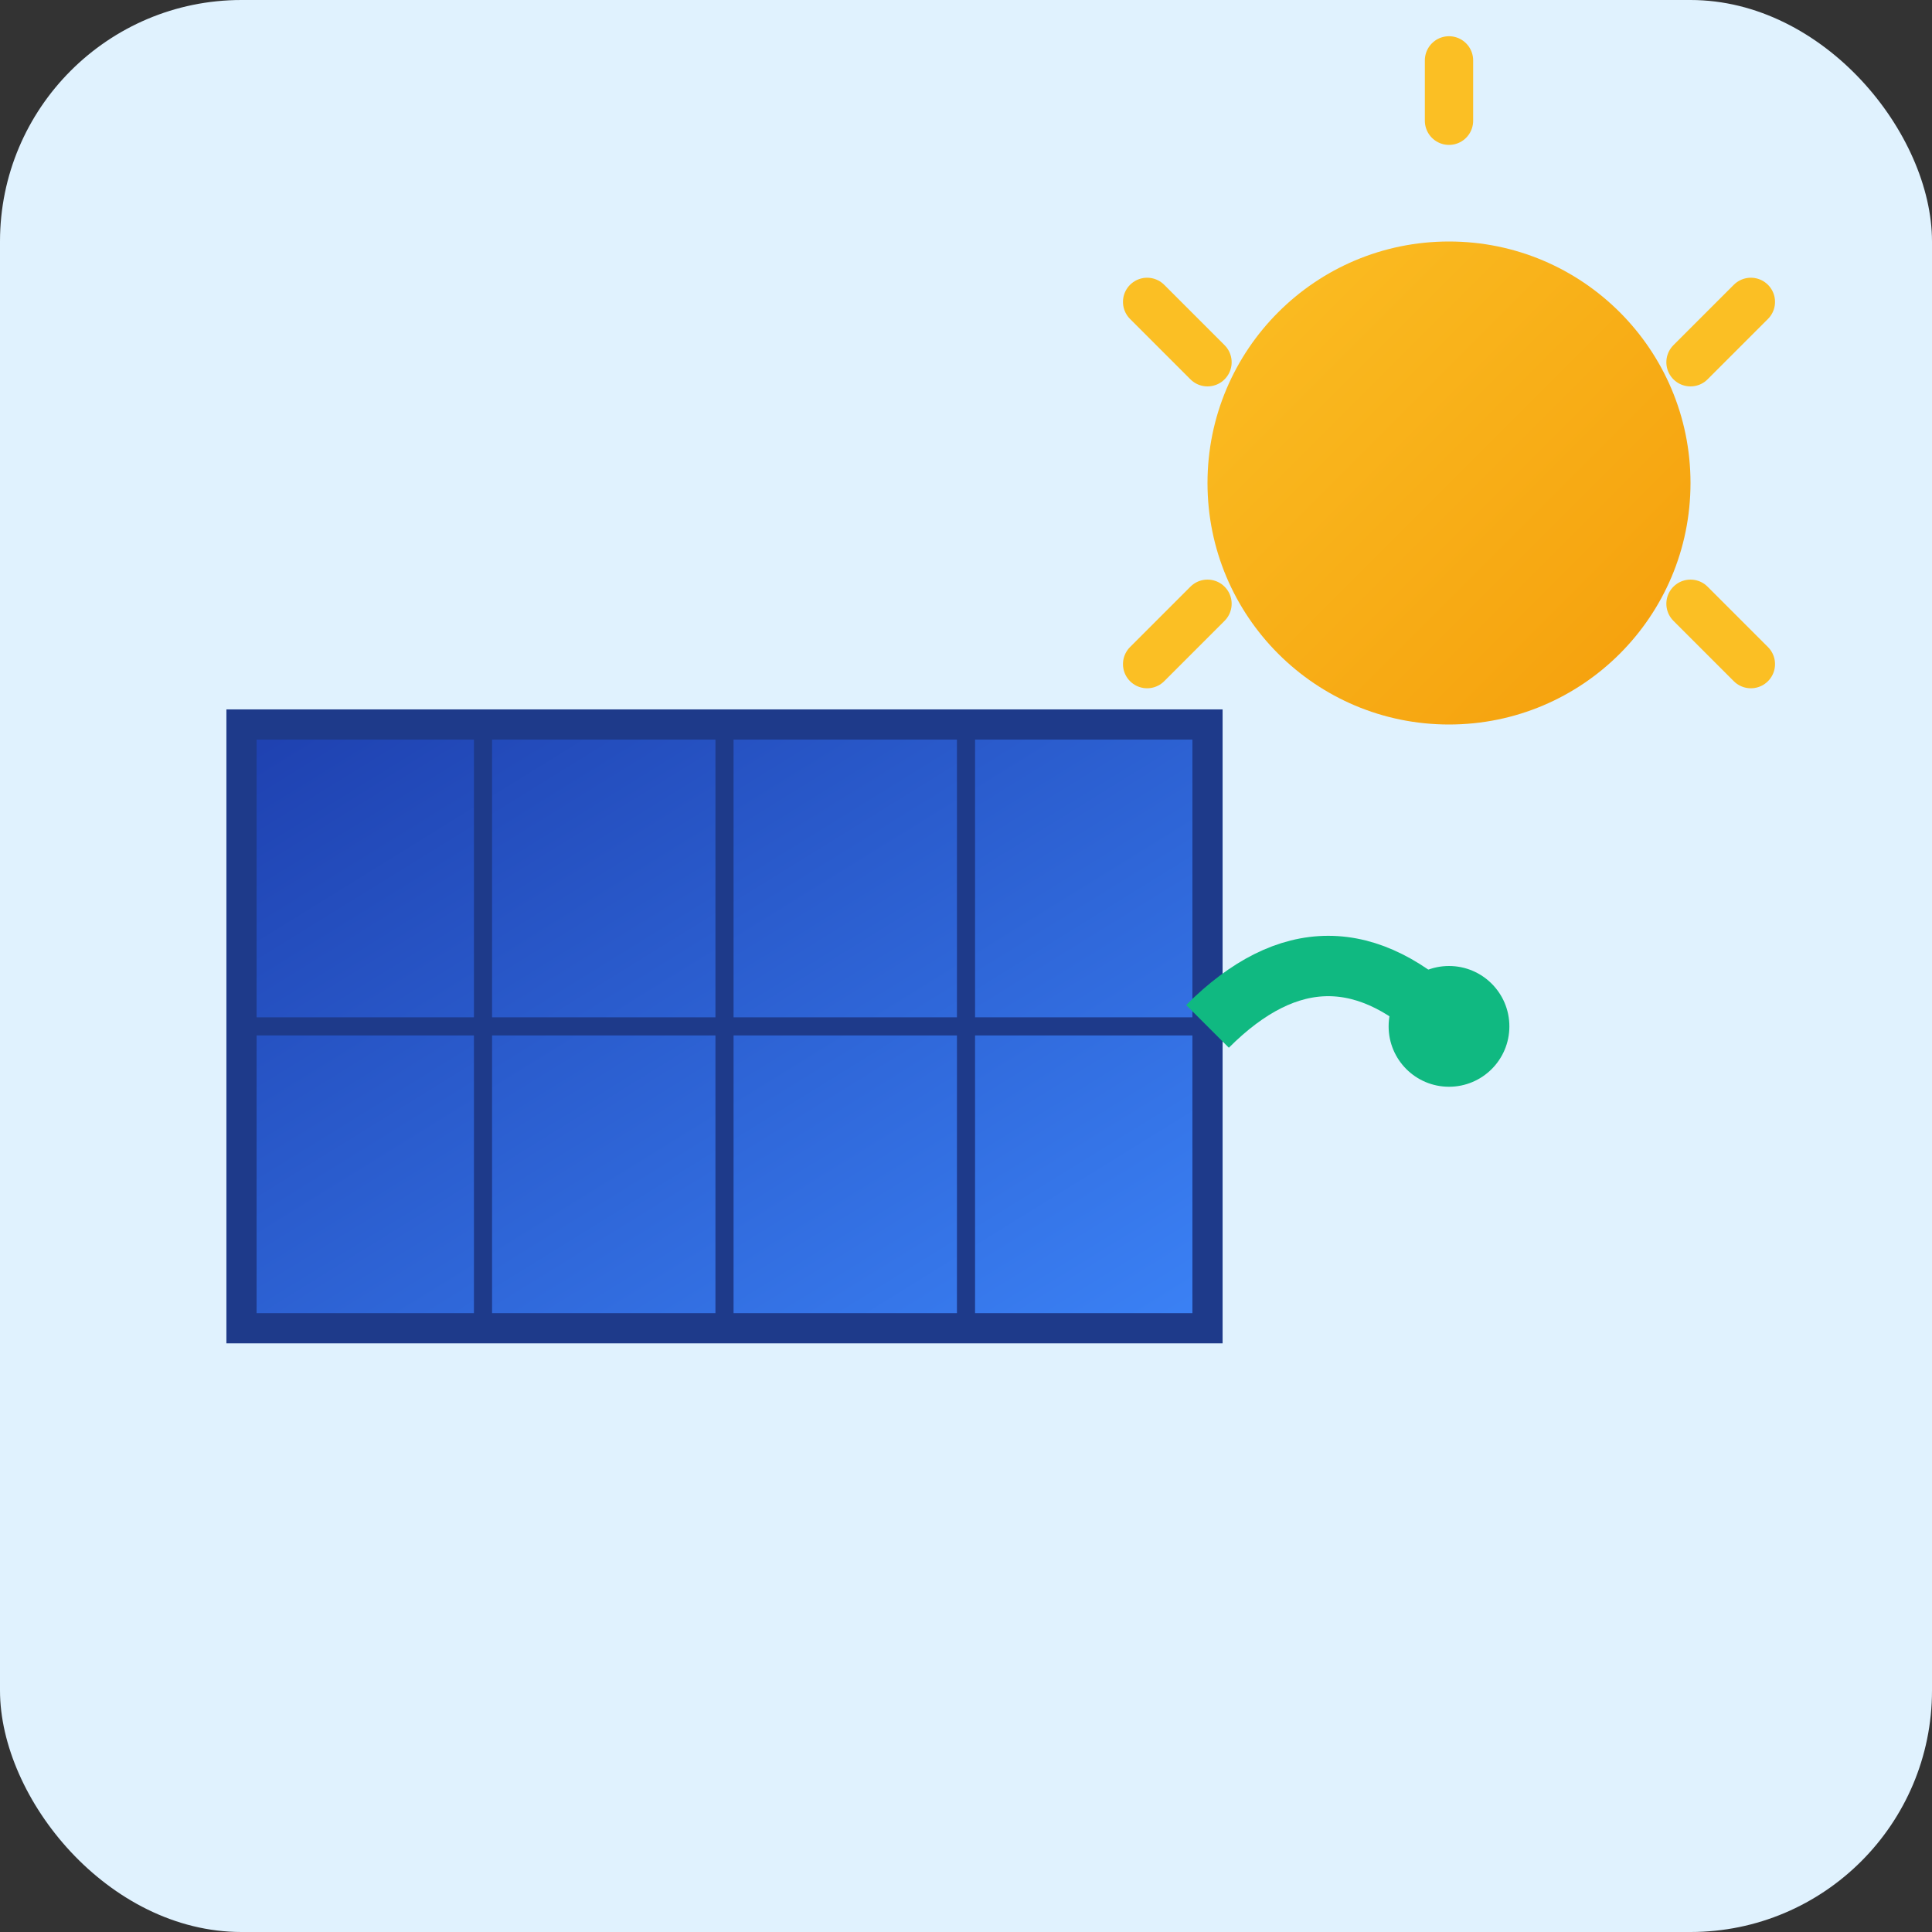 <svg xmlns="http://www.w3.org/2000/svg" viewBox="0 0 32 32" width="32" height="32">
  <rect x="0" y="0" width="32" height="32" fill="#333333" stroke="none"/>
  <defs>
    <linearGradient id="solarGradient" x1="0%" y1="0%" x2="100%" y2="100%">
      <stop offset="0%" style="stop-color:#1e40af;stop-opacity:1" />
      <stop offset="100%" style="stop-color:#3b82f6;stop-opacity:1" />
    </linearGradient>
    <linearGradient id="sunGradient" x1="0%" y1="0%" x2="100%" y2="100%">
      <stop offset="0%" style="stop-color:#fbbf24;stop-opacity:1" />
      <stop offset="100%" style="stop-color:#f59e0b;stop-opacity:1" />
    </linearGradient>
  </defs>
  
  <!-- Background -->
  <rect width="32" height="32" fill="#e0f2fe" rx="4"/>
  
  <!-- Solar panel -->
  <rect x="4" y="12" width="16" height="10" fill="url(#solarGradient)" stroke="#1e3a8a" stroke-width="0.5"/>
  
  <!-- Panel grid -->
  <line x1="8" y1="12" x2="8" y2="22" stroke="#1e3a8a" stroke-width="0.3"/>
  <line x1="12" y1="12" x2="12" y2="22" stroke="#1e3a8a" stroke-width="0.3"/>
  <line x1="16" y1="12" x2="16" y2="22" stroke="#1e3a8a" stroke-width="0.3"/>
  <line x1="4" y1="17" x2="20" y2="17" stroke="#1e3a8a" stroke-width="0.3"/>
  
  <!-- Sun -->
  <circle cx="24" cy="8" r="4" fill="url(#sunGradient)"/>
  
  <!-- Sun rays -->
  <path d="M24 2 L24 1 M28 6 L29 5 M28 10 L29 11 M20 10 L19 11 M20 6 L19 5" stroke="#fbbf24" stroke-width="0.8" stroke-linecap="round"/>
  
  <!-- Energy flow -->
  <path d="M20 17 Q22 15 24 17" stroke="#10b981" stroke-width="1" fill="none"/>
  <circle cx="24" cy="17" r="1" fill="#10b981"/>
</svg>